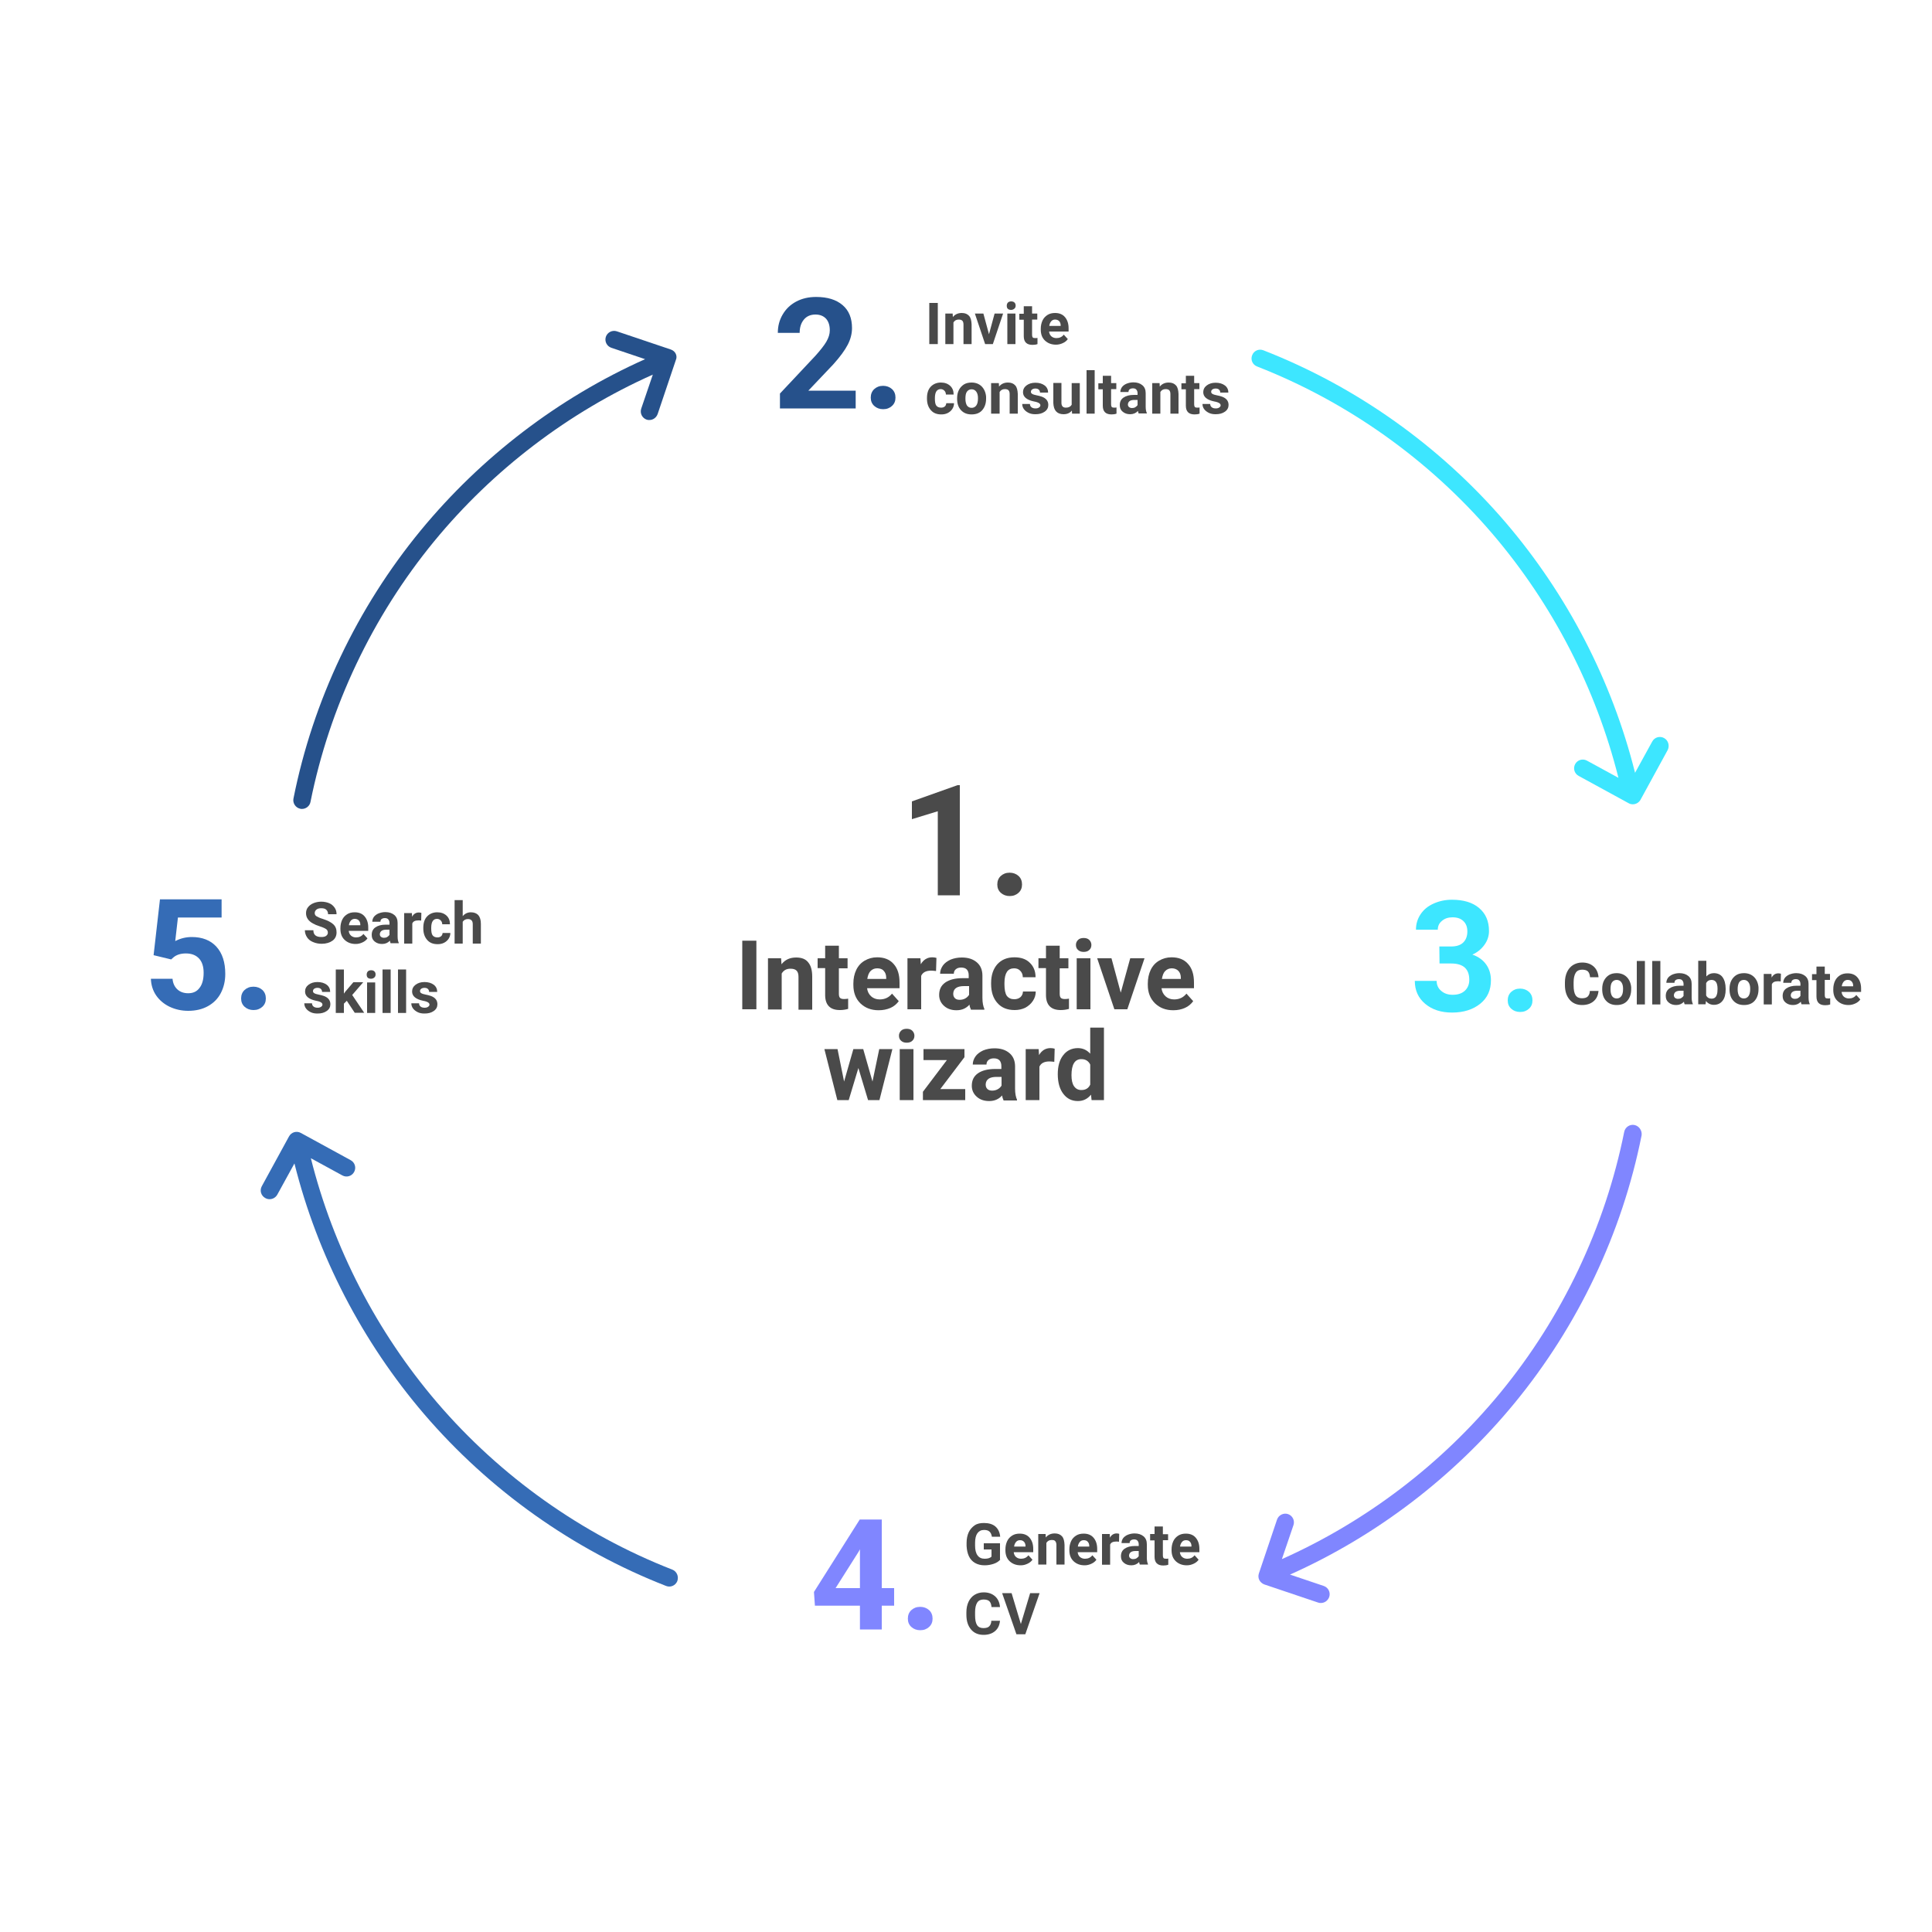 <?xml version="1.0" encoding="utf-8"?>
<!-- Generator: Adobe Illustrator 21.1.0, SVG Export Plug-In . SVG Version: 6.00 Build 0)  -->
<svg version="1.1" id="Слой_1" xmlns="http://www.w3.org/2000/svg" xmlns:xlink="http://www.w3.org/1999/xlink" x="0px" y="0px"
	 viewBox="0 0 1000 1000" style="enable-background:new 0 0 1000 1000;" xml:space="preserve">
<style type="text/css">
	.st0{fill:#26518B;}
	.st1{fill:#3DE6FF;}
	.st2{fill:#8086FF;}
	.st3{fill:#356CB6;}
	.st4{enable-background:new    ;}
	.st5{fill:#4A4A4A;}
</style>
<g>
	<path class="st0" d="M347.2,180.9l-27.9-9.4c-2.4-0.8-4.9,0.5-5.7,2.8c-0.8,2.4,0.5,4.9,2.8,5.7l17.5,5.9
		c-44.8,20-84.8,50.6-116.1,88.6c-33,40.1-55.8,88.1-65.9,138.8c-0.5,2.4,1.1,4.8,3.5,5.3c0.3,0.1,0.6,0.1,0.9,0.1
		c2.1,0,4-1.5,4.4-3.6c9.9-49.3,32-95.9,64-134.9c30.5-37.1,69.5-66.8,113.2-86.3l-6,17.6c-0.8,2.4,0.5,4.9,2.8,5.7
		c0.5,0.2,1,0.2,1.4,0.2c1.9,0,3.6-1.2,4.3-3.1l9.4-27.9C350.8,184.2,349.6,181.7,347.2,180.9z"/>
	<path class="st1" d="M861.3,382c-2.2-1.2-4.9-0.4-6.1,1.8l-8.9,16.2c-11.9-47.6-35.1-92.3-67.1-129.7
		c-33.8-39.4-77.1-70.2-125.3-89c-2.3-0.9-4.9,0.2-5.8,2.6c-0.9,2.3,0.2,4.9,2.6,5.8c46.8,18.3,88.9,48.2,121.7,86.5
		c31.2,36.5,53.7,80.1,65.3,126.4l-16.3-8.9c-2.2-1.2-4.9-0.4-6.1,1.8c-1.2,2.2-0.4,4.9,1.8,6.1l25.8,14.1c0.7,0.4,1.4,0.6,2.2,0.6
		c1.6,0,3.1-0.8,4-2.3l14.1-25.8C864.3,385.9,863.5,383.2,861.3,382z"/>
	<path class="st2" d="M846,582.3c-2.4-0.5-4.8,1.1-5.3,3.5c-9.9,49.3-32,95.9-64,134.9c-30.5,37.1-69.5,66.8-113.2,86.3l6-17.6
		c0.8-2.4-0.5-4.9-2.8-5.7s-4.9,0.5-5.7,2.8l-9.4,27.9c-0.4,1.1-0.3,2.4,0.2,3.4s1.5,1.9,2.6,2.3l27.9,9.4c0.5,0.2,1,0.2,1.4,0.2
		c1.9,0,3.6-1.2,4.3-3.1c0.8-2.4-0.5-4.9-2.8-5.7l-17.5-5.9c44.8-20,84.8-50.6,116.1-88.6c33-40.1,55.8-88.1,65.9-138.8
		C850,585.2,848.4,582.8,846,582.3z"/>
	<path class="st3" d="M347.9,812.4c-46.8-18.3-88.9-48.2-121.7-86.5c-31.2-36.5-53.7-80.1-65.3-126.4l16.3,8.9
		c2.2,1.2,4.9,0.4,6.1-1.8s0.4-4.9-1.8-6.1l-25.8-14.1c-2.2-1.2-4.9-0.4-6.1,1.8L135.5,614c-1.2,2.2-0.4,4.9,1.8,6.1
		c0.7,0.4,1.4,0.6,2.2,0.6c1.6,0,3.1-0.8,4-2.3l8.9-16.2c11.9,47.6,35.1,92.3,67.1,129.7c33.8,39.4,77.1,70.2,125.3,89
		c0.5,0.2,1.1,0.3,1.6,0.3c1.8,0,3.5-1.1,4.2-2.9C351.4,815.9,350.3,813.3,347.9,812.4z"/>
</g>
<g>
	<path class="st0" d="M442.7,211.4h-39v-7.7l18.4-19.6c2.5-2.8,4.4-5.2,5.6-7.2c1.2-2.1,1.8-4,1.8-5.9c0-2.5-0.6-4.5-1.9-6
		c-1.3-1.4-3.1-2.2-5.5-2.2c-2.6,0-4.6,0.9-6,2.6c-1.5,1.8-2.2,4.1-2.2,6.9h-11.3c0-3.5,0.8-6.6,2.5-9.5s4-5.1,7-6.7
		c3-1.6,6.4-2.4,10.3-2.4c5.9,0,10.4,1.4,13.7,4.2s4.9,6.8,4.9,11.9c0,2.8-0.7,5.7-2.2,8.6c-1.5,2.9-4,6.3-7.5,10.2l-12.9,13.6h24.5
		v9.2H442.7z"/>
	<path class="st0" d="M450.7,205.8c0-1.8,0.6-3.3,1.8-4.4c1.2-1.1,2.7-1.7,4.6-1.7c1.8,0,3.4,0.6,4.6,1.7c1.2,1.1,1.8,2.6,1.8,4.4
		c0,1.8-0.6,3.2-1.8,4.3c-1.2,1.1-2.7,1.7-4.6,1.7c-1.8,0-3.4-0.6-4.6-1.7C451.3,209,450.7,207.6,450.7,205.8z"/>
</g>
<g>
	<path class="st1" d="M745,489.9h6c2.9,0,5-0.7,6.4-2.1s2.1-3.3,2.1-5.7c0-2.3-0.7-4.1-2.1-5.4c-1.4-1.3-3.2-1.9-5.6-1.9
		c-2.2,0-4,0.6-5.4,1.8c-1.5,1.2-2.2,2.7-2.2,4.6h-11.3c0-3,0.8-5.6,2.4-8c1.6-2.4,3.8-4.2,6.7-5.5s6-2,9.5-2c6,0,10.7,1.4,14.1,4.3
		c3.4,2.9,5.1,6.8,5.1,11.9c0,2.6-0.8,5-2.4,7.2c-1.6,2.2-3.7,3.9-6.2,5c3.2,1.1,5.6,2.9,7.2,5.2c1.6,2.3,2.4,5,2.4,8.1
		c0,5.1-1.8,9.1-5.5,12.1s-8.6,4.6-14.6,4.6c-5.7,0-10.3-1.5-13.9-4.5c-3.6-3-5.4-7-5.4-11.9h11.3c0,2.1,0.8,3.9,2.4,5.2
		c1.6,1.4,3.6,2,5.9,2c2.7,0,4.8-0.7,6.3-2.1c1.5-1.4,2.3-3.3,2.3-5.6c0-5.7-3.1-8.5-9.4-8.5h-6L745,489.9L745,489.9z"/>
	<path class="st1" d="M780.4,517.8c0-1.8,0.6-3.3,1.8-4.4c1.2-1.1,2.7-1.7,4.6-1.7c1.8,0,3.4,0.6,4.6,1.7c1.2,1.1,1.8,2.6,1.8,4.4
		c0,1.8-0.6,3.2-1.8,4.3s-2.7,1.7-4.6,1.7c-1.8,0-3.4-0.6-4.6-1.7C781,521,780.4,519.6,780.4,517.8z"/>
</g>
<g>
	<path class="st2" d="M456.4,822h6.4v9.1h-6.4v12.3h-11.3v-12.3h-23.3l-0.5-7.1l23.7-37.5h11.4L456.4,822L456.4,822z M432.5,822
		h12.6v-20.1l-0.7,1.3L432.5,822z"/>
	<path class="st2" d="M469.9,837.8c0-1.8,0.6-3.3,1.8-4.4c1.2-1.1,2.7-1.7,4.6-1.7c1.8,0,3.4,0.6,4.6,1.7c1.2,1.1,1.8,2.6,1.8,4.4
		c0,1.8-0.6,3.2-1.8,4.3c-1.2,1.1-2.7,1.7-4.6,1.7c-1.8,0-3.4-0.6-4.6-1.7C470.5,841,469.9,839.6,469.9,837.8z"/>
</g>
<g class="st4">
	<path class="st3" d="M79.5,494.4l3.3-28.9h31.9v9.4H92.1l-1.4,12.2c2.7-1.4,5.5-2.1,8.6-2.1c5.4,0,9.7,1.7,12.7,5
		c3.1,3.4,4.6,8.1,4.6,14.1c0,3.7-0.8,7-2.3,9.9c-1.5,2.9-3.8,5.2-6.7,6.8s-6.3,2.4-10.2,2.4c-3.4,0-6.6-0.7-9.6-2.1
		c-2.9-1.4-5.3-3.4-7-5.9s-2.6-5.4-2.7-8.6h11.2c0.2,2.4,1.1,4.2,2.5,5.5c1.4,1.3,3.3,2,5.6,2c2.6,0,4.5-0.9,5.9-2.8
		c1.4-1.8,2.1-4.4,2.1-7.8c0-3.2-0.8-5.7-2.4-7.4c-1.6-1.7-3.8-2.6-6.8-2.6c-2.7,0-4.9,0.7-6.5,2.1l-1.1,1L79.5,494.4z"/>
	<path class="st3" d="M124.8,516.8c0-1.8,0.6-3.3,1.8-4.4c1.2-1.1,2.7-1.7,4.6-1.7c1.8,0,3.4,0.6,4.6,1.7c1.2,1.1,1.8,2.6,1.8,4.4
		c0,1.8-0.6,3.2-1.8,4.3s-2.7,1.7-4.6,1.7c-1.8,0-3.4-0.6-4.6-1.7C125.4,520,124.8,518.6,124.8,516.8z"/>
</g>
<g class="st4">
	<path class="st5" d="M496.7,463.4h-11.3v-43.5L472,424v-9.2l23.6-8.4h1.2v57H496.7z"/>
	<path class="st5" d="M516.2,457.8c0-1.8,0.6-3.3,1.8-4.4s2.7-1.7,4.6-1.7c1.8,0,3.4,0.6,4.6,1.7c1.2,1.1,1.8,2.6,1.8,4.4
		s-0.6,3.2-1.8,4.3c-1.2,1.1-2.7,1.7-4.6,1.7c-1.8,0-3.4-0.6-4.6-1.7C516.8,461,516.2,459.6,516.2,457.8z"/>
</g>
<g class="st4">
	<path class="st5" d="M391.5,522.4h-7.3v-35.5h7.3V522.4z"/>
	<path class="st5" d="M404.3,496l0.2,3.1c1.9-2.4,4.4-3.5,7.6-3.5c2.8,0,4.9,0.8,6.2,2.5c1.4,1.6,2.1,4.1,2.1,7.4v17.1h-7.1v-16.9
		c0-1.5-0.3-2.6-1-3.3c-0.7-0.7-1.7-1-3.2-1c-2,0-3.5,0.8-4.5,2.5v18.6h-7.1V496H404.3z"/>
	<path class="st5" d="M434.2,489.5v6.5h4.5v5.2h-4.5v13.2c0,1,0.2,1.7,0.6,2.1c0.4,0.4,1.1,0.6,2.1,0.6c0.8,0,1.5-0.1,2.1-0.2v5.3
		c-1.4,0.4-2.8,0.6-4.3,0.6c-4.9,0-7.5-2.5-7.6-7.5v-14.2h-3.9V496h3.9v-6.5H434.2z"/>
	<path class="st5" d="M454.8,522.9c-3.9,0-7-1.2-9.5-3.6c-2.4-2.4-3.6-5.5-3.6-9.5v-0.7c0-2.7,0.5-5,1.5-7.1s2.5-3.7,4.4-4.8
		c1.9-1.1,4-1.7,6.4-1.7c3.6,0,6.5,1.1,8.5,3.4c2.1,2.3,3.1,5.5,3.1,9.7v2.9h-16.8c0.2,1.7,0.9,3.1,2.1,4.2c1.1,1,2.6,1.6,4.4,1.6
		c2.7,0,4.8-1,6.4-3l3.5,3.9c-1.1,1.5-2.5,2.7-4.3,3.5C459,522.5,457,522.9,454.8,522.9z M454,501.2c-1.4,0-2.5,0.5-3.4,1.4
		s-1.4,2.3-1.7,4.1h9.8v-0.6c0-1.6-0.5-2.8-1.3-3.6C456.7,501.6,455.5,501.2,454,501.2z"/>
	<path class="st5" d="M484.5,502.6c-1-0.1-1.8-0.2-2.5-0.2c-2.7,0-4.4,0.9-5.2,2.7v17.3h-7.1V496h6.7l0.2,3.1
		c1.4-2.4,3.4-3.6,5.9-3.6c0.8,0,1.5,0.1,2.2,0.3L484.5,502.6z"/>
	<path class="st5" d="M502.5,522.4c-0.3-0.6-0.6-1.4-0.7-2.4c-1.7,1.9-3.9,2.9-6.7,2.9c-2.6,0-4.7-0.7-6.4-2.2
		c-1.7-1.5-2.6-3.4-2.6-5.7c0-2.8,1-4.9,3.1-6.4s5.1-2.3,9-2.3h3.2v-1.5c0-1.2-0.3-2.2-0.9-2.9c-0.6-0.7-1.6-1.1-3-1.1
		c-1.2,0-2.1,0.3-2.8,0.9c-0.7,0.6-1,1.4-1,2.3h-7.1c0-1.5,0.5-2.9,1.4-4.2c0.9-1.3,2.3-2.3,4-3.1c1.7-0.7,3.7-1.1,5.8-1.1
		c3.3,0,5.8,0.8,7.8,2.5c1.9,1.6,2.9,3.9,2.9,6.9v11.5c0,2.5,0.4,4.4,1,5.7v0.4h-7V522.4z M496.7,517.5c1,0,2-0.2,2.9-0.7
		s1.5-1.1,2-1.9v-4.5H499c-3.5,0-5.4,1.2-5.6,3.7v0.4c0,0.9,0.3,1.6,0.9,2.2C494.8,517.2,495.6,517.5,496.7,517.5z"/>
	<path class="st5" d="M525,517.2c1.3,0,2.4-0.4,3.2-1.1c0.8-0.7,1.2-1.7,1.3-2.9h6.6c0,1.8-0.5,3.4-1.5,4.9s-2.3,2.6-3.9,3.5
		c-1.7,0.8-3.5,1.2-5.5,1.2c-3.8,0-6.8-1.2-8.9-3.6c-2.2-2.4-3.3-5.7-3.3-9.9v-0.5c0-4.1,1.1-7.3,3.2-9.7c2.2-2.4,5.1-3.6,8.9-3.6
		c3.3,0,6,0.9,7.9,2.8c2,1.9,3,4.4,3,7.5h-6.6c0-1.4-0.5-2.5-1.3-3.3c-0.8-0.9-1.9-1.3-3.2-1.3c-1.6,0-2.9,0.6-3.7,1.8
		c-0.8,1.2-1.3,3.1-1.3,5.8v0.7c0,2.7,0.4,4.7,1.2,5.9C522,516.6,523.3,517.2,525,517.2z"/>
	<path class="st5" d="M548.5,489.5v6.5h4.5v5.2h-4.5v13.2c0,1,0.2,1.7,0.6,2.1c0.4,0.4,1.1,0.6,2.1,0.6c0.8,0,1.5-0.1,2.1-0.2v5.3
		c-1.4,0.4-2.8,0.6-4.3,0.6c-4.9,0-7.5-2.5-7.6-7.5v-14.2h-3.9V496h3.9v-6.5H548.5z"/>
	<path class="st5" d="M556.9,489.1c0-1.1,0.4-1.9,1.1-2.6s1.7-1,2.9-1s2.2,0.3,2.9,1s1.1,1.6,1.1,2.6c0,1.1-0.4,2-1.1,2.6
		c-0.7,0.7-1.7,1-2.9,1s-2.1-0.3-2.9-1C557.3,491.1,556.9,490.2,556.9,489.1z M564.4,522.4h-7.1V496h7.1V522.4z"/>
	<path class="st5" d="M580.1,513.8L585,496h7.4l-8.9,26.4h-6.7l-8.9-26.4h7.4L580.1,513.8z"/>
	<path class="st5" d="M607.3,522.9c-3.9,0-7-1.2-9.5-3.6c-2.4-2.4-3.7-5.5-3.7-9.5v-0.7c0-2.7,0.5-5,1.5-7.1s2.5-3.7,4.4-4.8
		c1.9-1.1,4-1.7,6.4-1.7c3.6,0,6.5,1.1,8.5,3.4c2.1,2.3,3.1,5.5,3.1,9.7v2.9h-16.8c0.2,1.7,0.9,3.1,2.1,4.2c1.1,1,2.6,1.6,4.4,1.6
		c2.7,0,4.8-1,6.4-3l3.5,3.9c-1.1,1.5-2.5,2.7-4.3,3.5C611.5,522.5,609.5,522.9,607.3,522.9z M606.5,501.2c-1.4,0-2.5,0.5-3.4,1.4
		s-1.4,2.3-1.7,4.1h9.8v-0.6c0-1.6-0.5-2.8-1.3-3.6S608,501.2,606.5,501.2z"/>
</g>
<g class="st4">
	<path class="st5" d="M451.6,559.8l3.5-16.8h6.8l-6.7,26.4h-5.9l-5-16.6l-5,16.6h-5.9l-6.7-26.4h6.8l3.4,16.8l4.8-16.8h5.1
		L451.6,559.8z"/>
	<path class="st5" d="M465.3,536.1c0-1.1,0.4-1.9,1.1-2.6s1.7-1,2.9-1c1.2,0,2.2,0.3,2.9,1c0.7,0.7,1.1,1.6,1.1,2.6
		c0,1.1-0.4,2-1.1,2.6c-0.7,0.7-1.7,1-2.9,1c-1.2,0-2.1-0.3-2.9-1C465.7,538.1,465.3,537.2,465.3,536.1z M472.8,569.4h-7.1V543h7.1
		V569.4z"/>
	<path class="st5" d="M486.7,563.7h12.9v5.7h-21.9v-4.3l12.4-16.4H478V543h21.2v4.2L486.7,563.7z"/>
	<path class="st5" d="M519.4,569.4c-0.3-0.6-0.6-1.4-0.7-2.4c-1.7,1.9-3.9,2.9-6.7,2.9c-2.6,0-4.7-0.7-6.4-2.2
		c-1.7-1.5-2.6-3.4-2.6-5.7c0-2.8,1-4.9,3.1-6.4s5.1-2.3,9-2.3h3.2v-1.5c0-1.2-0.3-2.2-0.9-2.9c-0.6-0.7-1.6-1.1-3-1.1
		c-1.2,0-2.1,0.3-2.8,0.9c-0.7,0.6-1,1.4-1,2.3h-7.1c0-1.5,0.5-2.9,1.4-4.2s2.3-2.3,4-3.1c1.7-0.7,3.7-1.1,5.8-1.1
		c3.3,0,5.8,0.8,7.8,2.5c1.9,1.6,2.9,3.9,2.9,6.9v11.5c0,2.5,0.4,4.4,1,5.7v0.4h-7V569.4z M513.5,564.5c1,0,2-0.2,2.9-0.7
		s1.5-1.1,2-1.9v-4.5h-2.6c-3.5,0-5.4,1.2-5.6,3.7v0.4c0,0.9,0.3,1.6,0.9,2.2C511.6,564.2,512.5,564.5,513.5,564.5z"/>
	<path class="st5" d="M545.7,549.6c-1-0.1-1.8-0.2-2.5-0.2c-2.7,0-4.4,0.9-5.2,2.7v17.3h-7.1V543h6.7l0.2,3.1
		c1.4-2.4,3.4-3.6,5.9-3.6c0.8,0,1.5,0.1,2.2,0.3L545.7,549.6z"/>
	<path class="st5" d="M547.5,556c0-4.1,0.9-7.4,2.8-9.8c1.8-2.4,4.4-3.7,7.6-3.7c2.6,0,4.7,1,6.4,2.9v-13.5h7.1v37.5H565l-0.3-2.8
		c-1.8,2.2-4,3.3-6.8,3.3c-3.1,0-5.6-1.2-7.5-3.7C548.5,563.8,547.5,560.3,547.5,556z M554.6,556.5c0,2.5,0.4,4.4,1.3,5.7
		s2.1,2,3.8,2c2.2,0,3.7-0.9,4.6-2.8V551c-0.9-1.8-2.4-2.8-4.6-2.8C556.3,548.2,554.6,551,554.6,556.5z"/>
</g>
<g>
	<path class="st5" d="M827.4,512.8c-0.2,2.3-1,4.1-2.5,5.4s-3.5,2-6,2c-2.7,0-4.9-0.9-6.5-2.8s-2.4-4.4-2.4-7.6v-1.3
		c0-2.1,0.4-3.9,1.1-5.4s1.8-2.8,3.1-3.6s2.9-1.3,4.7-1.3c2.5,0,4.4,0.7,5.9,2c1.5,1.3,2.4,3.2,2.6,5.6H823c-0.1-1.4-0.5-2.4-1.1-3
		s-1.7-0.9-3-0.9c-1.5,0-2.6,0.5-3.3,1.6s-1.1,2.7-1.1,4.9v1.6c0,2.3,0.3,4,1,5.1s1.8,1.6,3.3,1.6c1.4,0,2.4-0.3,3-0.9
		s1.1-1.6,1.1-2.9H827.4z"/>
	<path class="st5" d="M829.3,511.8c0-1.6,0.3-3,0.9-4.2s1.5-2.2,2.6-2.9s2.5-1,4-1c2.1,0,3.9,0.7,5.2,2s2.1,3.1,2.3,5.3l0,1.1
		c0,2.4-0.7,4.4-2,5.9s-3.2,2.2-5.5,2.2s-4.1-0.7-5.5-2.2s-2-3.5-2-6V511.8z M833.6,512.1c0,1.5,0.3,2.7,0.8,3.5
		c0.6,0.8,1.4,1.2,2.4,1.2c1,0,1.8-0.4,2.4-1.2c0.6-0.8,0.9-2,0.9-3.8c0-1.5-0.3-2.6-0.9-3.4s-1.4-1.2-2.4-1.2c-1,0-1.8,0.4-2.4,1.2
		C833.8,509.2,833.6,510.4,833.6,512.1z"/>
	<path class="st5" d="M851.4,519.9h-4.2v-22.5h4.2V519.9z"/>
	<path class="st5" d="M859.4,519.9h-4.2v-22.5h4.2V519.9z"/>
	<path class="st5" d="M872,519.9c-0.2-0.4-0.3-0.9-0.4-1.4c-1,1.1-2.4,1.7-4,1.7c-1.6,0-2.8-0.4-3.9-1.3s-1.5-2-1.5-3.4
		c0-1.7,0.6-3,1.9-3.9s3-1.4,5.4-1.4h1.9v-0.9c0-0.7-0.2-1.3-0.6-1.8s-1-0.7-1.8-0.7c-0.7,0-1.3,0.2-1.7,0.5s-0.6,0.8-0.6,1.4h-4.2
		c0-0.9,0.3-1.8,0.8-2.5s1.4-1.4,2.4-1.8s2.2-0.7,3.5-0.7c2,0,3.5,0.5,4.7,1.5s1.7,2.4,1.7,4.1v6.9c0,1.5,0.2,2.6,0.6,3.4v0.2H872z
		 M868.5,517c0.6,0,1.2-0.1,1.7-0.4s0.9-0.7,1.2-1.1v-2.7h-1.6c-2.1,0-3.2,0.7-3.4,2.2l0,0.2c0,0.5,0.2,1,0.6,1.3
		S867.9,517,868.5,517z"/>
	<path class="st5" d="M893.2,512.1c0,2.5-0.5,4.5-1.6,5.9s-2.6,2.1-4.5,2.1c-1.7,0-3.1-0.7-4.1-2l-0.2,1.7h-3.8v-22.5h4.2v8.1
		c1-1.1,2.3-1.7,3.9-1.7c1.9,0,3.5,0.7,4.5,2.1s1.6,3.4,1.6,6V512.1z M889,511.8c0-1.6-0.3-2.8-0.8-3.5s-1.3-1.1-2.3-1.1
		c-1.3,0-2.3,0.6-2.8,1.7v6.3c0.5,1.1,1.5,1.7,2.8,1.7c1.4,0,2.3-0.7,2.7-2C888.9,514.1,889,513.1,889,511.8z"/>
	<path class="st5" d="M895.2,511.8c0-1.6,0.3-3,0.9-4.2s1.5-2.2,2.6-2.9s2.5-1,4-1c2.1,0,3.9,0.7,5.2,2s2.1,3.1,2.3,5.3l0,1.1
		c0,2.4-0.7,4.4-2,5.9s-3.2,2.2-5.5,2.2s-4.1-0.7-5.5-2.2s-2-3.5-2-6V511.8z M899.4,512.1c0,1.5,0.3,2.7,0.8,3.5
		c0.6,0.8,1.4,1.2,2.4,1.2c1,0,1.8-0.4,2.4-1.2c0.6-0.8,0.9-2,0.9-3.8c0-1.5-0.3-2.6-0.9-3.4s-1.4-1.2-2.4-1.2c-1,0-1.8,0.4-2.4,1.2
		C899.7,509.2,899.4,510.4,899.4,512.1z"/>
	<path class="st5" d="M921.7,508c-0.6-0.1-1.1-0.1-1.5-0.1c-1.6,0-2.7,0.5-3.1,1.6v10.4h-4.2v-15.8h4l0.1,1.9c0.8-1.5,2-2.2,3.5-2.2
		c0.5,0,0.9,0.1,1.3,0.2L921.7,508z"/>
	<path class="st5" d="M932.5,519.9c-0.2-0.4-0.3-0.9-0.4-1.4c-1,1.1-2.4,1.7-4,1.7c-1.6,0-2.8-0.4-3.9-1.3s-1.5-2-1.5-3.4
		c0-1.7,0.6-3,1.9-3.9s3-1.4,5.4-1.4h1.9v-0.9c0-0.7-0.2-1.3-0.6-1.8s-1-0.7-1.8-0.7c-0.7,0-1.3,0.2-1.7,0.5s-0.6,0.8-0.6,1.4H923
		c0-0.9,0.3-1.8,0.8-2.5s1.4-1.4,2.4-1.8s2.2-0.7,3.5-0.7c2,0,3.5,0.5,4.7,1.5s1.7,2.4,1.7,4.1v6.9c0,1.5,0.2,2.6,0.6,3.4v0.2H932.5
		z M929,517c0.6,0,1.2-0.1,1.7-0.4s0.9-0.7,1.2-1.1v-2.7h-1.6c-2.1,0-3.2,0.7-3.4,2.2l0,0.2c0,0.5,0.2,1,0.6,1.3S928.3,517,929,517z
		"/>
	<path class="st5" d="M944.5,500.2v3.9h2.7v3.1h-2.7v7.9c0,0.6,0.1,1,0.3,1.3s0.7,0.4,1.3,0.4c0.5,0,0.9,0,1.2-0.1v3.2
		c-0.8,0.3-1.7,0.4-2.6,0.4c-3,0-4.5-1.5-4.5-4.5v-8.5h-2.3v-3.1h2.3v-3.9H944.5z"/>
	<path class="st5" d="M956.8,520.2c-2.3,0-4.2-0.7-5.7-2.1s-2.2-3.3-2.2-5.7v-0.4c0-1.6,0.3-3,0.9-4.3s1.5-2.2,2.6-2.9s2.4-1,3.9-1
		c2.2,0,3.9,0.7,5.1,2.1s1.9,3.3,1.9,5.8v1.7h-10.1c0.1,1,0.5,1.9,1.2,2.5s1.6,0.9,2.6,0.9c1.6,0,2.9-0.6,3.8-1.8l2.1,2.3
		c-0.6,0.9-1.5,1.6-2.6,2.1S958.1,520.2,956.8,520.2z M956.3,507.2c-0.8,0-1.5,0.3-2,0.9c-0.5,0.6-0.9,1.4-1,2.4h5.9v-0.3
		c0-0.9-0.3-1.7-0.8-2.2C957.9,507.4,957.2,507.2,956.3,507.2z"/>
</g>
<g>
	<path class="st5" d="M517.8,807.2c-0.8,0.9-1.9,1.7-3.4,2.2s-3,0.8-4.8,0.8c-1.8,0-3.5-0.4-4.9-1.2s-2.5-2-3.2-3.5
		s-1.1-3.3-1.2-5.4v-1.5c0-2.1,0.4-4,1.1-5.5s1.8-2.7,3.1-3.6s2.9-1.2,4.8-1.2c2.5,0,4.5,0.6,5.9,1.8s2.3,3,2.5,5.3h-4.3
		c-0.2-1.2-0.6-2.1-1.3-2.7s-1.6-0.8-2.8-0.8c-1.5,0-2.6,0.6-3.4,1.7s-1.2,2.8-1.2,5v1.4c0,2.2,0.4,3.9,1.3,5.1s2.1,1.7,3.7,1.7
		c1.7,0,2.8-0.4,3.5-1.1v-3.7h-4v-3.2h8.4V807.2z"/>
	<path class="st5" d="M528.3,810.2c-2.3,0-4.2-0.7-5.7-2.1s-2.2-3.3-2.2-5.7v-0.4c0-1.6,0.3-3,0.9-4.3s1.5-2.2,2.6-2.9s2.4-1,3.9-1
		c2.2,0,3.9,0.7,5.1,2.1s1.9,3.3,1.9,5.8v1.7h-10.1c0.1,1,0.5,1.9,1.2,2.5s1.6,0.9,2.6,0.9c1.6,0,2.9-0.6,3.8-1.8l2.1,2.3
		c-0.6,0.9-1.5,1.6-2.6,2.1S529.7,810.2,528.3,810.2z M527.9,797.2c-0.8,0-1.5,0.3-2,0.9c-0.5,0.6-0.9,1.4-1,2.4h5.9v-0.3
		c0-0.9-0.3-1.7-0.8-2.2C529.4,797.4,528.8,797.2,527.9,797.2z"/>
	<path class="st5" d="M541.2,794l0.1,1.8c1.1-1.4,2.7-2.1,4.6-2.1c1.7,0,2.9,0.5,3.8,1.5s1.2,2.5,1.3,4.4v10.2h-4.2v-10.1
		c0-0.9-0.2-1.5-0.6-2s-1-0.6-1.9-0.6c-1.2,0-2.1,0.5-2.7,1.5v11.2h-4.2V794H541.2z"/>
	<path class="st5" d="M561.4,810.2c-2.3,0-4.2-0.7-5.7-2.1s-2.2-3.3-2.2-5.7v-0.4c0-1.6,0.3-3,0.9-4.3s1.5-2.2,2.6-2.9s2.4-1,3.9-1
		c2.2,0,3.9,0.7,5.1,2.1s1.9,3.3,1.9,5.8v1.7h-10.1c0.1,1,0.5,1.9,1.2,2.5s1.6,0.9,2.6,0.9c1.6,0,2.9-0.6,3.8-1.8l2.1,2.3
		c-0.6,0.9-1.5,1.6-2.6,2.1S562.7,810.2,561.4,810.2z M560.9,797.2c-0.8,0-1.5,0.3-2,0.9c-0.5,0.6-0.9,1.4-1,2.4h5.9v-0.3
		c0-0.9-0.3-1.7-0.8-2.2C562.5,797.4,561.8,797.2,560.9,797.2z"/>
	<path class="st5" d="M579.2,798c-0.6-0.1-1.1-0.1-1.5-0.1c-1.6,0-2.7,0.5-3.1,1.6v10.4h-4.2V794h4l0.1,1.9c0.8-1.5,2-2.2,3.5-2.2
		c0.5,0,0.9,0.1,1.3,0.2L579.2,798z"/>
	<path class="st5" d="M590,809.9c-0.2-0.4-0.3-0.9-0.4-1.4c-1,1.1-2.4,1.7-4,1.7c-1.6,0-2.8-0.4-3.9-1.3s-1.5-2-1.5-3.4
		c0-1.7,0.6-3,1.9-3.9s3-1.4,5.4-1.4h1.9v-0.9c0-0.7-0.2-1.3-0.6-1.8s-1-0.7-1.8-0.7c-0.7,0-1.3,0.2-1.7,0.5s-0.6,0.8-0.6,1.4h-4.2
		c0-0.9,0.3-1.8,0.8-2.5s1.4-1.4,2.4-1.8s2.2-0.7,3.5-0.7c2,0,3.5,0.5,4.7,1.5s1.7,2.4,1.7,4.1v6.9c0,1.5,0.2,2.6,0.6,3.4v0.2H590z
		 M586.5,807c0.6,0,1.2-0.1,1.7-0.4s0.9-0.7,1.2-1.1v-2.7h-1.6c-2.1,0-3.2,0.7-3.4,2.2l0,0.2c0,0.5,0.2,1,0.6,1.3
		S585.8,807,586.5,807z"/>
	<path class="st5" d="M601.9,790.2v3.9h2.7v3.1h-2.7v7.9c0,0.6,0.1,1,0.3,1.3s0.7,0.4,1.3,0.4c0.5,0,0.9,0,1.2-0.1v3.2
		c-0.8,0.3-1.7,0.4-2.6,0.4c-3,0-4.5-1.5-4.5-4.5v-8.5h-2.3V794h2.3v-3.9H601.9z"/>
	<path class="st5" d="M614.3,810.2c-2.3,0-4.2-0.7-5.7-2.1s-2.2-3.3-2.2-5.7v-0.4c0-1.6,0.3-3,0.9-4.3s1.5-2.2,2.6-2.9s2.4-1,3.9-1
		c2.2,0,3.9,0.7,5.1,2.1s1.9,3.3,1.9,5.8v1.7h-10.1c0.1,1,0.5,1.9,1.2,2.5s1.6,0.9,2.6,0.9c1.6,0,2.9-0.6,3.8-1.8l2.1,2.3
		c-0.6,0.9-1.5,1.6-2.6,2.1S615.6,810.2,614.3,810.2z M613.8,797.2c-0.8,0-1.5,0.3-2,0.9c-0.5,0.6-0.9,1.4-1,2.4h5.9v-0.3
		c0-0.9-0.3-1.7-0.8-2.2C615.4,797.4,614.7,797.2,613.8,797.2z"/>
	<path class="st5" d="M517.6,838.8c-0.2,2.3-1,4.1-2.5,5.4s-3.5,2-6,2c-2.7,0-4.9-0.9-6.5-2.8s-2.4-4.4-2.4-7.6v-1.3
		c0-2.1,0.4-3.9,1.1-5.4s1.8-2.8,3.1-3.6s2.9-1.3,4.7-1.3c2.5,0,4.4,0.7,5.9,2s2.4,3.2,2.6,5.6h-4.4c-0.1-1.4-0.5-2.4-1.1-3
		s-1.7-0.9-3-0.9c-1.5,0-2.6,0.5-3.3,1.6s-1.1,2.7-1.1,4.9v1.6c0,2.3,0.3,4,1,5.1s1.8,1.6,3.3,1.6c1.4,0,2.4-0.3,3-0.9
		s1.1-1.6,1.1-2.9H517.6z"/>
	<path class="st5" d="M528.4,840.6l4.8-16h4.9l-7.4,21.3h-4.6l-7.4-21.3h4.9L528.4,840.6z"/>
</g>
<g>
	<path class="st5" d="M169.7,482.8c0-0.8-0.3-1.5-0.9-1.9s-1.6-0.9-3.2-1.4s-2.7-1-3.6-1.5c-2.4-1.3-3.6-3.1-3.6-5.3
		c0-1.2,0.3-2.2,1-3.1s1.6-1.6,2.8-2.1s2.6-0.8,4.1-0.8c1.5,0,2.9,0.3,4.1,0.8s2.1,1.3,2.8,2.3s1,2.1,1,3.4h-4.4
		c0-1-0.3-1.7-0.9-2.3s-1.5-0.8-2.6-0.8c-1.1,0-1.9,0.2-2.5,0.7s-0.9,1.1-0.9,1.8c0,0.7,0.3,1.3,1,1.7s1.7,0.9,3.1,1.3
		c2.5,0.8,4.3,1.7,5.5,2.8s1.7,2.5,1.7,4.2c0,1.8-0.7,3.3-2.1,4.3s-3.3,1.6-5.6,1.6c-1.6,0-3.1-0.3-4.5-0.9s-2.4-1.4-3.1-2.5
		s-1.1-2.3-1.1-3.6h4.4c0,2.4,1.4,3.5,4.2,3.5c1,0,1.9-0.2,2.4-0.6S169.7,483.5,169.7,482.8z"/>
	<path class="st5" d="M184.1,488.6c-2.3,0-4.2-0.7-5.7-2.1s-2.2-3.3-2.2-5.7v-0.4c0-1.6,0.3-3,0.9-4.3s1.5-2.2,2.6-2.9s2.4-1,3.9-1
		c2.2,0,3.9,0.7,5.1,2.1s1.9,3.3,1.9,5.8v1.7h-10.1c0.1,1,0.5,1.9,1.2,2.5s1.6,0.9,2.6,0.9c1.6,0,2.9-0.6,3.8-1.8l2.1,2.3
		c-0.6,0.9-1.5,1.6-2.6,2.1S185.4,488.6,184.1,488.6z M183.6,475.6c-0.8,0-1.5,0.3-2,0.9s-0.9,1.4-1,2.4h5.9v-0.3
		c0-0.9-0.3-1.7-0.8-2.2S184.5,475.6,183.6,475.6z"/>
	<path class="st5" d="M202.2,488.3c-0.2-0.4-0.3-0.9-0.4-1.4c-1,1.1-2.4,1.7-4,1.7c-1.6,0-2.8-0.4-3.9-1.3s-1.5-2-1.5-3.4
		c0-1.7,0.6-3,1.9-3.9s3-1.4,5.4-1.4h1.9v-0.9c0-0.7-0.2-1.3-0.6-1.8s-1-0.7-1.8-0.7c-0.7,0-1.3,0.2-1.7,0.5s-0.6,0.8-0.6,1.4h-4.2
		c0-0.9,0.3-1.8,0.8-2.5s1.4-1.4,2.4-1.8s2.2-0.7,3.5-0.7c2,0,3.5,0.5,4.7,1.5s1.7,2.4,1.7,4.1v6.9c0,1.5,0.2,2.6,0.6,3.4v0.2H202.2
		z M198.7,485.4c0.6,0,1.2-0.1,1.7-0.4s0.9-0.7,1.2-1.1v-2.7H200c-2.1,0-3.2,0.7-3.4,2.2l0,0.2c0,0.5,0.2,1,0.6,1.3
		S198.1,485.4,198.7,485.4z"/>
	<path class="st5" d="M218,476.5c-0.6-0.1-1.1-0.1-1.5-0.1c-1.6,0-2.7,0.5-3.1,1.6v10.4h-4.2v-15.8h4l0.1,1.9c0.8-1.5,2-2.2,3.5-2.2
		c0.5,0,0.9,0.1,1.3,0.2L218,476.5z"/>
	<path class="st5" d="M226.4,485.2c0.8,0,1.4-0.2,1.9-0.6s0.7-1,0.8-1.7h4c0,1.1-0.3,2.1-0.9,3s-1.4,1.6-2.4,2.1s-2.1,0.7-3.3,0.7
		c-2.3,0-4.1-0.7-5.4-2.2s-2-3.4-2-6v-0.3c0-2.4,0.6-4.4,1.9-5.8s3.1-2.2,5.3-2.2c2,0,3.6,0.6,4.8,1.7s1.8,2.6,1.8,4.5h-4
		c0-0.8-0.3-1.5-0.8-2c-0.5-0.5-1.1-0.8-1.9-0.8c-1,0-1.7,0.4-2.2,1.1c-0.5,0.7-0.8,1.9-0.8,3.5v0.4c0,1.6,0.2,2.8,0.7,3.5
		S225.3,485.2,226.4,485.2z"/>
	<path class="st5" d="M239.5,474.2c1.1-1.3,2.5-2,4.2-2c3.4,0,5.2,2,5.2,6v10.2h-4.2v-10c0-0.9-0.2-1.6-0.6-2s-1-0.7-1.9-0.7
		c-1.2,0-2.1,0.5-2.7,1.4v11.3h-4.2v-22.5h4.2V474.2z"/>
	<path class="st5" d="M166.9,520c0-0.5-0.3-0.9-0.8-1.2s-1.3-0.6-2.5-0.8c-3.8-0.8-5.7-2.4-5.7-4.8c0-1.4,0.6-2.6,1.8-3.5
		s2.7-1.4,4.6-1.4c2,0,3.6,0.5,4.8,1.4s1.8,2.2,1.8,3.7h-4.2c0-0.6-0.2-1.1-0.6-1.5s-1-0.6-1.8-0.6c-0.7,0-1.3,0.2-1.7,0.5
		s-0.6,0.7-0.6,1.2c0,0.5,0.2,0.8,0.7,1.1s1.2,0.5,2.2,0.7s1.9,0.4,2.7,0.7c2.2,0.8,3.4,2.2,3.4,4.3c0,1.4-0.6,2.6-1.9,3.5
		s-2.8,1.3-4.8,1.3c-1.3,0-2.5-0.2-3.5-0.7s-1.8-1.1-2.4-1.9s-0.9-1.7-0.9-2.7h4c0,0.8,0.3,1.3,0.8,1.7s1.2,0.6,2.1,0.6
		c0.8,0,1.4-0.2,1.8-0.5S166.9,520.5,166.9,520z"/>
	<path class="st5" d="M179.5,518l-1.5,1.5v4.8h-4.2v-22.5h4.2v12.5l0.8-1.1l4.1-4.8h5.1l-5.7,6.6l6.2,9.2h-4.9L179.5,518z"/>
	<path class="st5" d="M189.8,504.4c0-0.6,0.2-1.2,0.6-1.6s1-0.6,1.7-0.6c0.7,0,1.3,0.2,1.7,0.6s0.6,0.9,0.6,1.6
		c0,0.6-0.2,1.2-0.7,1.6s-1,0.6-1.7,0.6s-1.3-0.2-1.7-0.6S189.8,505,189.8,504.4z M194.3,524.3H190v-15.8h4.2V524.3z"/>
	<path class="st5" d="M202.2,524.3H198v-22.5h4.2V524.3z"/>
	<path class="st5" d="M210.2,524.3h-4.2v-22.5h4.2V524.3z"/>
	<path class="st5" d="M222.3,520c0-0.5-0.3-0.9-0.8-1.2s-1.3-0.6-2.5-0.8c-3.8-0.8-5.7-2.4-5.7-4.8c0-1.4,0.6-2.6,1.8-3.5
		s2.7-1.4,4.6-1.4c2,0,3.6,0.5,4.8,1.4s1.8,2.2,1.8,3.7h-4.2c0-0.6-0.2-1.1-0.6-1.5s-1-0.6-1.8-0.6c-0.7,0-1.3,0.2-1.7,0.5
		s-0.6,0.7-0.6,1.2c0,0.5,0.2,0.8,0.7,1.1s1.2,0.5,2.2,0.7s1.9,0.4,2.7,0.7c2.2,0.8,3.4,2.2,3.4,4.3c0,1.4-0.6,2.6-1.9,3.5
		s-2.8,1.3-4.8,1.3c-1.3,0-2.5-0.2-3.5-0.7s-1.8-1.1-2.4-1.9s-0.9-1.7-0.9-2.7h4c0,0.8,0.3,1.3,0.8,1.7s1.2,0.6,2.1,0.6
		c0.8,0,1.4-0.2,1.8-0.5S222.3,520.5,222.3,520z"/>
</g>
<g>
	<path class="st5" d="M485.4,178.1H481v-21.3h4.4V178.1z"/>
	<path class="st5" d="M493.1,162.3l0.1,1.8c1.1-1.4,2.7-2.1,4.6-2.1c1.7,0,2.9,0.5,3.8,1.5s1.2,2.5,1.3,4.4v10.2h-4.2V168
		c0-0.9-0.2-1.6-0.6-2s-1-0.6-1.9-0.6c-1.2,0-2.1,0.5-2.7,1.5v11.2h-4.2v-15.8H493.1z"/>
	<path class="st5" d="M511.9,173l2.9-10.7h4.4l-5.3,15.8h-4l-5.3-15.8h4.4L511.9,173z"/>
	<path class="st5" d="M521.1,158.2c0-0.6,0.2-1.2,0.6-1.6s1-0.6,1.7-0.6c0.7,0,1.3,0.2,1.7,0.6s0.6,0.9,0.6,1.6
		c0,0.6-0.2,1.2-0.7,1.6s-1,0.6-1.7,0.6s-1.3-0.2-1.7-0.6S521.1,158.8,521.1,158.2z M525.6,178.1h-4.2v-15.8h4.2V178.1z"/>
	<path class="st5" d="M534.2,158.4v3.9h2.7v3.1h-2.7v7.9c0,0.6,0.1,1,0.3,1.3s0.7,0.4,1.3,0.4c0.5,0,0.9,0,1.2-0.1v3.2
		c-0.8,0.3-1.7,0.4-2.6,0.4c-3,0-4.5-1.5-4.5-4.5v-8.5h-2.3v-3.1h2.3v-3.9H534.2z"/>
	<path class="st5" d="M546.6,178.4c-2.3,0-4.2-0.7-5.7-2.1s-2.2-3.3-2.2-5.7v-0.4c0-1.6,0.3-3,0.9-4.3s1.5-2.2,2.6-2.9s2.4-1,3.9-1
		c2.2,0,3.9,0.7,5.1,2.1s1.9,3.3,1.9,5.8v1.7H543c0.1,1,0.5,1.9,1.2,2.5s1.6,0.9,2.6,0.9c1.6,0,2.9-0.6,3.8-1.8l2.1,2.3
		c-0.6,0.9-1.5,1.6-2.6,2.1S547.9,178.4,546.6,178.4z M546.1,165.4c-0.8,0-1.5,0.3-2,0.9s-0.9,1.4-1,2.4h5.9v-0.3
		c0-0.9-0.3-1.7-0.8-2.2S547,165.4,546.1,165.4z"/>
	<path class="st5" d="M487.1,211c0.8,0,1.4-0.2,1.9-0.6s0.7-1,0.8-1.7h4c0,1.1-0.3,2.1-0.9,3s-1.4,1.6-2.4,2.1s-2.1,0.7-3.3,0.7
		c-2.3,0-4.1-0.7-5.4-2.2s-2-3.4-2-6V206c0-2.4,0.6-4.4,1.9-5.8s3.1-2.2,5.3-2.2c2,0,3.6,0.6,4.8,1.7s1.8,2.6,1.8,4.5h-4
		c0-0.8-0.3-1.5-0.8-2c-0.5-0.5-1.1-0.8-1.9-0.8c-1,0-1.7,0.4-2.2,1.1c-0.5,0.7-0.8,1.9-0.8,3.5v0.4c0,1.6,0.2,2.8,0.7,3.5
		S486,211,487.1,211z"/>
	<path class="st5" d="M495.4,206.1c0-1.6,0.3-3,0.9-4.2s1.5-2.2,2.6-2.9c1.1-0.7,2.5-1,4-1c2.1,0,3.9,0.7,5.2,2s2.1,3.1,2.3,5.3
		l0,1.1c0,2.4-0.7,4.4-2,5.9s-3.2,2.2-5.5,2.2s-4.1-0.7-5.5-2.2s-2-3.5-2-6V206.1z M499.7,206.4c0,1.5,0.3,2.7,0.8,3.5
		c0.6,0.8,1.4,1.2,2.4,1.2c1,0,1.8-0.4,2.4-1.2c0.6-0.8,0.9-2,0.9-3.8c0-1.5-0.3-2.6-0.9-3.4s-1.4-1.2-2.4-1.2c-1,0-1.8,0.4-2.4,1.2
		S499.7,204.7,499.7,206.4z"/>
	<path class="st5" d="M517,198.3l0.1,1.8c1.1-1.4,2.7-2.1,4.6-2.1c1.7,0,2.9,0.5,3.8,1.5s1.2,2.5,1.3,4.4v10.2h-4.2V204
		c0-0.9-0.2-1.6-0.6-2s-1-0.6-1.9-0.6c-1.2,0-2.1,0.5-2.7,1.5v11.2H513v-15.8H517z"/>
	<path class="st5" d="M538.5,209.8c0-0.5-0.3-0.9-0.8-1.2s-1.3-0.6-2.5-0.8c-3.8-0.8-5.7-2.4-5.7-4.8c0-1.4,0.6-2.6,1.8-3.5
		s2.7-1.4,4.6-1.4c2,0,3.6,0.5,4.8,1.4s1.8,2.2,1.8,3.7h-4.2c0-0.6-0.2-1.1-0.6-1.5s-1-0.6-1.8-0.6c-0.7,0-1.3,0.2-1.7,0.5
		s-0.6,0.7-0.6,1.2c0,0.5,0.2,0.8,0.7,1.1s1.2,0.5,2.2,0.7s1.9,0.4,2.7,0.7c2.2,0.8,3.4,2.2,3.4,4.3c0,1.4-0.6,2.6-1.9,3.5
		s-2.8,1.3-4.8,1.3c-1.3,0-2.5-0.2-3.5-0.7s-1.8-1.1-2.4-1.9s-0.9-1.7-0.9-2.7h4c0,0.8,0.3,1.3,0.8,1.7s1.2,0.6,2.1,0.6
		c0.8,0,1.4-0.2,1.8-0.5S538.5,210.3,538.5,209.8z"/>
	<path class="st5" d="M554.8,212.5c-1,1.3-2.5,1.9-4.3,1.9c-1.7,0-3-0.5-3.9-1.5s-1.3-2.4-1.4-4.3v-10.4h4.2v10.3
		c0,1.7,0.8,2.5,2.3,2.5c1.4,0,2.4-0.5,3-1.5v-11.2h4.2v15.8h-4L554.8,212.5z"/>
	<path class="st5" d="M566.6,214.1h-4.2v-22.5h4.2V214.1z"/>
	<path class="st5" d="M575.1,194.4v3.9h2.7v3.1h-2.7v7.9c0,0.6,0.1,1,0.3,1.3s0.7,0.4,1.3,0.4c0.5,0,0.9,0,1.2-0.1v3.2
		c-0.8,0.3-1.7,0.4-2.6,0.4c-3,0-4.5-1.5-4.5-4.5v-8.5h-2.3v-3.1h2.3v-3.9H575.1z"/>
	<path class="st5" d="M589.4,214.1c-0.2-0.4-0.3-0.9-0.4-1.4c-1,1.1-2.4,1.7-4,1.7c-1.6,0-2.8-0.4-3.9-1.3s-1.5-2-1.5-3.4
		c0-1.7,0.6-3,1.9-3.9s3-1.4,5.4-1.4h1.9v-0.9c0-0.7-0.2-1.3-0.6-1.8s-1-0.7-1.8-0.7c-0.7,0-1.3,0.2-1.7,0.5s-0.6,0.8-0.6,1.4h-4.2
		c0-0.9,0.3-1.8,0.8-2.5s1.4-1.4,2.4-1.8s2.2-0.7,3.5-0.7c2,0,3.5,0.5,4.7,1.5s1.7,2.4,1.7,4.1v6.9c0,1.5,0.2,2.6,0.6,3.4v0.2H589.4
		z M585.9,211.2c0.6,0,1.2-0.1,1.7-0.4s0.9-0.7,1.2-1.1v-2.7h-1.6c-2.1,0-3.2,0.7-3.4,2.2l0,0.2c0,0.5,0.2,1,0.6,1.3
		S585.2,211.2,585.9,211.2z"/>
	<path class="st5" d="M600.2,198.3l0.1,1.8c1.1-1.4,2.7-2.1,4.6-2.1c1.7,0,2.9,0.5,3.8,1.5s1.2,2.5,1.3,4.4v10.2h-4.2V204
		c0-0.9-0.2-1.6-0.6-2s-1-0.6-1.9-0.6c-1.2,0-2.1,0.5-2.7,1.5v11.2h-4.2v-15.8H600.2z"/>
	<path class="st5" d="M618.1,194.4v3.9h2.7v3.1h-2.7v7.9c0,0.6,0.1,1,0.3,1.3s0.7,0.4,1.3,0.4c0.5,0,0.9,0,1.2-0.1v3.2
		c-0.8,0.3-1.7,0.4-2.6,0.4c-3,0-4.5-1.5-4.5-4.5v-8.5h-2.3v-3.1h2.3v-3.9H618.1z"/>
	<path class="st5" d="M631.8,209.8c0-0.5-0.3-0.9-0.8-1.2s-1.3-0.6-2.5-0.8c-3.8-0.8-5.7-2.4-5.7-4.8c0-1.4,0.6-2.6,1.8-3.5
		s2.7-1.4,4.6-1.4c2,0,3.6,0.5,4.8,1.4s1.8,2.2,1.8,3.7h-4.2c0-0.6-0.2-1.1-0.6-1.5s-1-0.6-1.8-0.6c-0.7,0-1.3,0.2-1.7,0.5
		s-0.6,0.7-0.6,1.2c0,0.5,0.2,0.8,0.7,1.1s1.2,0.5,2.2,0.7s1.9,0.4,2.7,0.7c2.2,0.8,3.4,2.2,3.4,4.3c0,1.4-0.6,2.6-1.9,3.5
		s-2.8,1.3-4.8,1.3c-1.3,0-2.5-0.2-3.5-0.7s-1.8-1.1-2.4-1.9s-0.9-1.7-0.9-2.7h4c0,0.8,0.3,1.3,0.8,1.7s1.2,0.6,2.1,0.6
		c0.8,0,1.4-0.2,1.8-0.5S631.8,210.3,631.8,209.8z"/>
</g>
</svg>
